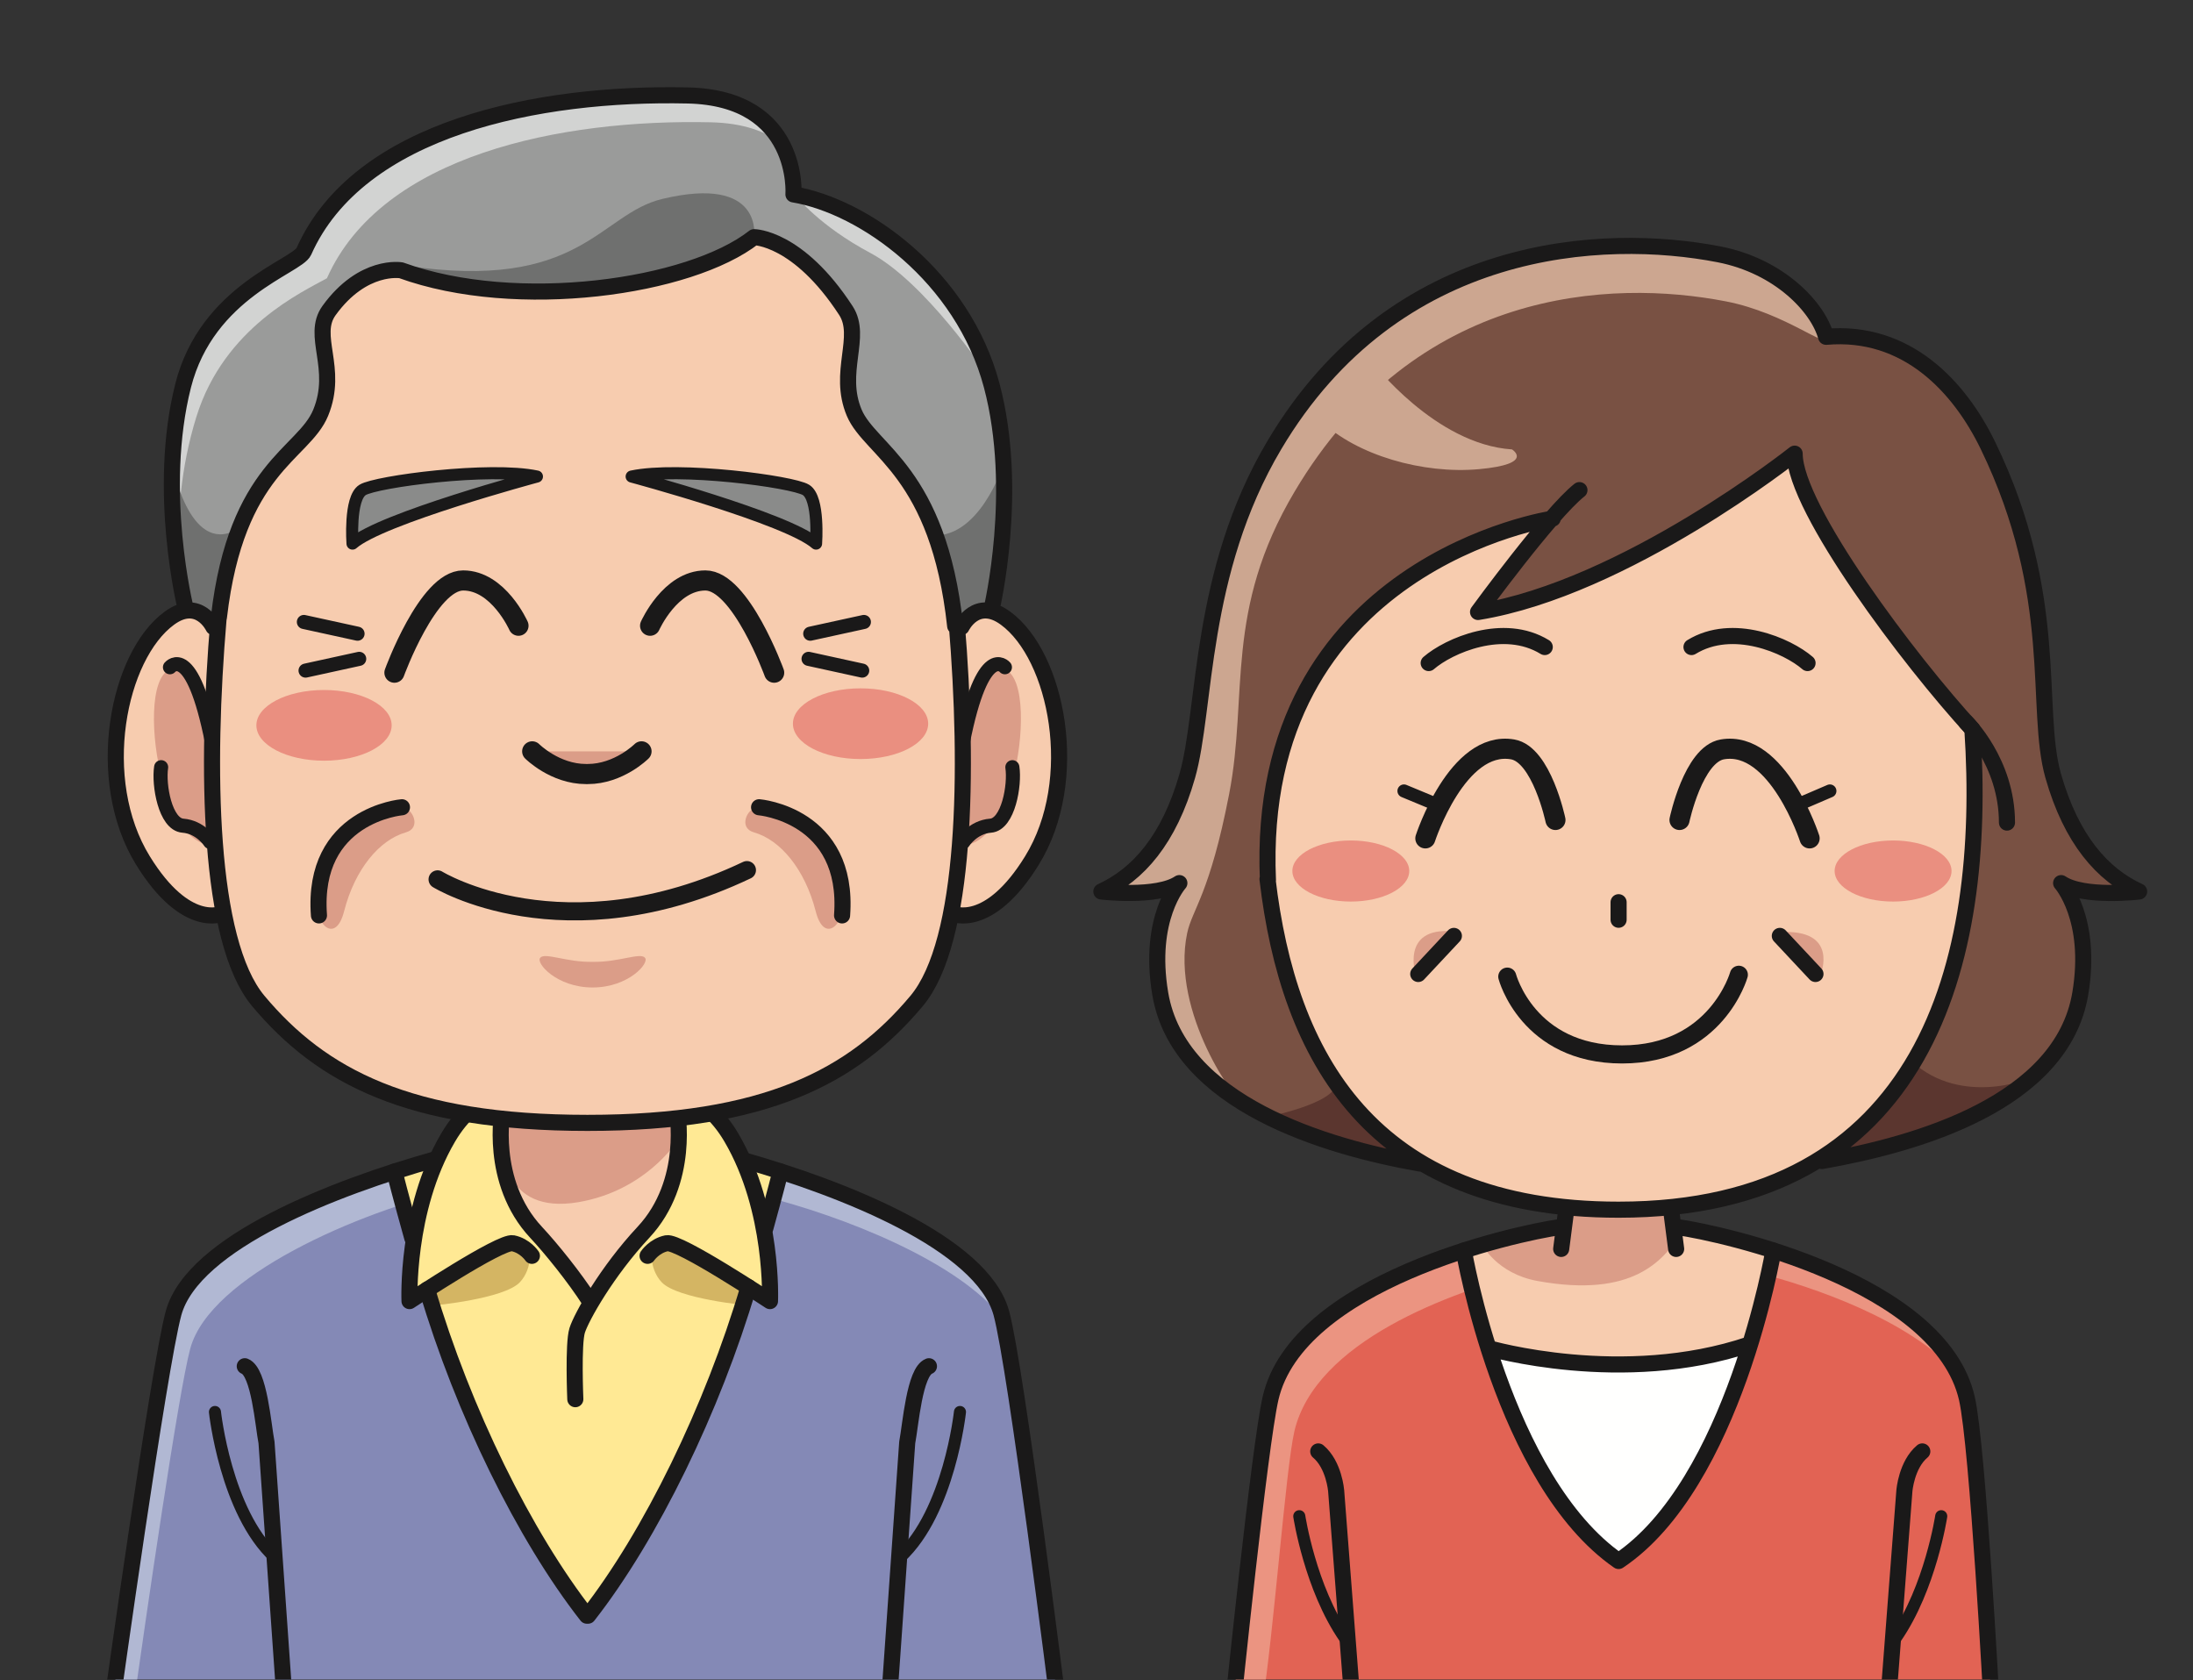 <?xml version="1.0" encoding="UTF-8"?>
<!DOCTYPE svg  PUBLIC '-//W3C//DTD SVG 1.1//EN'  'http://www.w3.org/Graphics/SVG/1.1/DTD/svg11.dtd'>
<svg version="1.1" viewBox="0 0 1090 835" xmlns="http://www.w3.org/2000/svg">
<rect x="0" y="0" width="1090" height="835" fill="#333333" stroke="none"/>
<defs>
<clipPath id="c">
<path d="m0.3 4.51h1089.6v830.19h-1089.6z"/>
</clipPath>
<clipPath id="b">
<path d="m0.3 4.51h1089.6v830.19h-1089.6z"/>
</clipPath>
<clipPath id="a">
<path d="m0.3 4.51h1089.6v830.19h-1089.6z"/>
</clipPath>
</defs>
<path d="m703.66 577.34c-47.465-8.33-117.82-29.205-126.97-83.44-6.33-37.5 9.495-55 9.495-55-11.075 7.5-38.77 4.17-38.77 4.17 18.2-8.335 33.675-25.725 42.72-57.5 9.49-33.335 5.545-100.84 43.26-164.36 60.05-101.18 163.64-105.93 220.98-94.805 30.06 5.83 49.23 26.285 53.255 40.99 40.095-3.49 66.26 24.78 80.445 54.01 36.39 75 22.945 130.84 32.435 164.17 9.045 31.775 24.52 49.165 42.715 57.5 0 0-27.685 3.33-38.77-4.17 0 0 15.83 17.5 9.505 55-9.165 54.235-82.565 75.75-130.03 84.08" fill="#795143"/>
<path d="m947.71 524.97c-12.04-12.87-45.905 53.3-45.905 53.3s65.7-14.225 86.205-26.525c8.515-5.105 15.605-11.005 21.365-16.78 0 1.67-37.5 15.835-61.665-9.995" fill="#5B362F"/>
<g clip-path="url(#c)">
<path d="m854.38 126.4c-57.335-11.125-160.92-6.37-220.98 94.805-37.715 63.53-33.77 131.03-43.26 164.36-9.045 31.775-24.52 49.165-42.72 57.5 0 0 13.575 1.62 25.515 0.02 3.81-0.79 8.415-3.065 13.045-6.425l0.21 2.235c-2.74 3.69-22.275 33.83-3.885 72.09 7.72 16.065 21.935 28.235 35.825 36.955-3.13 1.31-36.325-44.91-28.075-84.13 2.53-11.985 11.24-19.355 20.895-69.29 9.515-49.235-2.565-91.1 32.53-150.22 60.05-101.17 157.08-105.64 214.42-94.51 30.06 5.835 51.03 24.55 49.73 17.59-4.025-14.705-23.195-35.16-53.255-40.99" fill="#CCA690"/>
<path d="m612.75 848.3s13.27-129.57 18.745-153.38c10.33-44.975 77.555-69.45 117.86-79.67l110.72 0.095c40.35 10.285 107.2 34.735 117.5 79.575 5.48 23.81 12.34 153.38 12.34 153.38h-377.18" fill="#E26354"/>
<path d="m643.28 711.62c10.325-44.975 77.555-69.45 117.86-79.67l110.73 0.095c30.6 7.795 76.415 23.755 101.28 50.56-18.41-37.075-76.565-57.965-113.06-67.265l-110.72-0.095c-40.31 10.22-107.54 34.695-117.86 79.67-5.475 23.81-18.745 153.38-18.745 153.38h14.47c5.785-35.785 11.8-118.17 16.06-136.68" fill="#EB9481"/>
</g>
<path d="m735.86 661s18.1 44.245 22.5 57.5c4.405 13.25 27.685 47.705 46.965 57.29 13.35-8.23 34.285-33.54 45.535-57.915 12.595-27.285 24.375-64.065 24.375-64.065l-139.38 7.19" fill="#FFFFFE"/>
<g clip-path="url(#b)">
<path d="m832.22 593.92 1.235 12.855 1.25 3.045c5.39 0.735 35.08 6.815 46.73 11.71l-10.27 44.79s-32.81 11.965-66.675 11.965c-33.87 0-65.2-9.15-65.2-9.15l-11.745-47.605c12.08-2.95 41.49-10.98 46.825-11.71l1.165-2.12 1.325-13.78h55.36" fill="#F7CCAF"/>
<path d="m526.04 847.7s-21.025-168.23-28.325-195.04c-9.55-35.045-79.64-64.02-128.11-76.03l-12-21.45h-127.42s-8.26 17.58-11.82 18.4c-48.51 11.2-122.3 43.05-132.12 79.08-7.3 26.81-30.82 195.64-30.82 195.64l470.61-0.605" fill="#8489B6"/>
<path d="m94.585 670.16c9.815-36.03 83.6-67.88 132.11-79.08 3.56-0.82 11.825-18.4 11.825-18.4h127.42l12.005 21.45c41.525 10.285 98.88 33.035 120.48 61.375-0.25-1.07-0.485-2.03-0.705-2.845-9.55-35.045-79.64-64.02-128.11-76.03l-12-21.45h-127.42s-8.26 17.58-11.82 18.4c-48.51 11.2-122.3 43.05-132.12 79.08-7.3 26.81-30.82 195.64-30.82 195.64l10.805-0.015c6.215-43.85 22.49-156.62 28.35-178.13" fill="#B1B8D3"/>
<path d="m389.8 582.26c-6.985-2.16-13.775-4.045-20.19-5.63l-12-21.45h-127.42s-8.26 17.58-11.82 18.4c-7.375 1.705-15.34 3.89-23.57 6.49l10.73 37.145-1.985 29.42 9.595-5.7 32.53 85.91 46.025 76.14 30.18-43.45 40.505-88.295 9.645-31.31 10.69 6.705-2.565-33.08 9.65-31.295" fill="#FFE994"/>
<path d="m86.25 652.66c-7.3 26.81-30.82 195.64-30.82 195.64" fill="#4D4E4C"/>
</g>
<path d="m777.5 594.23-1.93 16.095-38.91 8.18s7.25 14.445 27.5 18.125c48.125 8.75 62.265-10.96 70.31-21.8l-3.22-21.88-53.75 1.28" fill="#DB9D88"/>
<path d="m771.78 257.74s-148.52 21.995-141.56 179.8l-0.225-0.675c10.32 87.66 62.225 164.34 174.5 164.34 144.99 0 183.61-122.48 175.85-238.81-30.86-33.49-88.32-109.52-88.325-136.93 0 0-83.99 66.755-157.37 78.69 0 0 18.93-25.945 34.87-44.52l2.26-1.905" fill="#F7CCAF"/>
<path d="m700.45 432.88c0 8.39-13 15.185-29.04 15.185s-29.055-6.795-29.055-15.185c0-8.38 13.015-15.175 29.055-15.175s29.04 6.795 29.04 15.175" fill="#EA8F80"/>
<path d="m969.98 432.88c0 8.39-13.005 15.185-29.045 15.185s-29.055-6.795-29.055-15.185c0-8.38 13.015-15.175 29.055-15.175s29.045 6.795 29.045 15.175" fill="#EA8F80"/>
<path d="m681.99 179.87s31.285 40.985 69.535 43.485c0 0 11.6 7.245-16.305 9.805-27.905 2.58-60.91-6.92-78.61-23.935l25.38-29.355" fill="#CCA690"/>
<path d="m248.75 555.18 2.5 32.085 24.165 37.08 17.71 20.42s31.255-36.04 34.585-41.875 7.705-20 8.54-24.375 1.25-22.5 1.25-22.5l-88.75-0.835" fill="#F7CCAF"/>
<path d="m249.38 557.46 86.67-2.625v12.915s-15.43 24.055-48.545 29.71c-38.435 6.56-37.605-28.355-37.605-28.355l-0.52-11.645" fill="#DB9D88"/>
<path d="m625.77 555.89s33.165-5.805 38.135-15.75l48.075 42.275s-33.99-8.285-46.42-12.43c-12.435-4.145-39.79-14.095-39.79-14.095" fill="#5B362F"/>
<path d="m258.35 637.3c6.5-6.81 6.86-19.835-0.64-18.585s-44.165 23.54-44.165 23.54l1.875 6.56s35.01-3.225 42.93-11.515" fill="#D4B563"/>
<path d="m328.92 637.3c-6.5-6.81-6.86-19.835 0.64-18.585s44.17 23.54 44.17 23.54l-1.875 6.56s-35.015-3.225-42.935-11.515" fill="#D4B563"/>
<path d="m703.88 485.38s-8.54-25 18.545-22.5l-18.545 22.5" fill="#DB9D88"/>
<path d="m904.92 484.34s9.58-23.125-20.83-21.04l20.83 21.04" fill="#DB9D88"/>
<g clip-path="url(#a)" fill-opacity="0" stroke="#1A1919" stroke-linecap="round" stroke-linejoin="round">
<path d="m106.84 701.74s5.35 49.64 29.655 72.14m340.64-72.14s-5.355 49.64-29.655 72.14m198.31-20.345s5.395 35.62 22.6 60.455m296.47-60.455s-5.395 35.62-22.6 60.455" stroke-width="6"/>
<path d="m216.05 576.24c-48.515 13.61-120.14 40.95-129.8 76.415-7.3 26.81-30.82 195.64-30.82 195.64m86.25 0-9.215-131.42c-1.665-8.58-3.625-35.125-10.805-37.875m320.04 169.3 9.22-131.42c1.665-8.58 3.625-35.125 10.8-37.875m-92.11-102.38c48.47 13.745 118.56 40.975 128.11 76.03 7.3 26.81 28.325 195.04 28.325 195.04m249.48-237.88c-22.945 3.25-130.7 27.155-144.02 85.105-5.475 23.81-18.745 153.38-18.745 153.38m220.82-238.48c22.945 3.25 130.7 27.155 144.02 85.105 5.48 23.81 12.34 153.38 12.34 153.38m-317.55 0-8.28-107.44s-1.02-12.93-8.895-19.525m283.06 126.96 8.28-107.44s1.02-12.93 8.895-19.525" stroke-width="8"/>
</g>
<path d="m773.11 407.51s-6.87-32.625-21.315-35.08c-27.505-4.685-43.34 44.23-43.34 44.23" fill-opacity="0" stroke="#1A1919" stroke-linecap="round" stroke-linejoin="round" stroke-width="10"/>
<path d="m804.5 448.39v8.715" fill-opacity="0" stroke="#1A1919" stroke-linecap="round" stroke-linejoin="round" stroke-width="8"/>
<path d="m697.82 393.1 15.43 6.4" fill-opacity="0" stroke="#1A1919" stroke-linecap="round" stroke-linejoin="round" stroke-width="6.5"/>
<path d="m834.78 407.51s6.87-32.625 21.315-35.08c27.5-4.685 43.345 44.23 43.345 44.23" fill-opacity="0" stroke="#1A1919" stroke-linecap="round" stroke-linejoin="round" stroke-width="10"/>
<path d="m909.52 393.1-14.895 6.4" fill-opacity="0" stroke="#1A1919" stroke-linecap="round" stroke-linejoin="round" stroke-width="6.5"/>
<path d="m778.4 601.86-2.43 18.835m54.7-18.835 2.435 18.835m-61.33-362.96s-148.52 21.995-141.56 179.8l-0.225-0.675c10.32 87.66 51.165 164.34 174.5 164.34 152.5 0 183.61-122.48 175.85-238.81-30.86-33.49-88.32-109.52-88.325-136.93 0 0-83.99 66.755-157.37 78.69 0 0 35.81-49.08 50.395-60.57m120.48 333.44c47.465-8.33 119.27-28.89 128.44-83.125 6.325-37.5-9.505-55-9.505-55 11.085 7.5 38.77 4.17 38.77 4.17-18.195-8.335-33.67-25.725-42.715-57.5-9.49-33.335 3.955-89.17-32.435-164.17-14.185-29.23-40.35-57.5-80.445-54.01-4.025-14.705-23.195-35.16-53.255-40.99-57.335-11.125-160.92-6.37-220.98 94.805-37.715 63.53-33.77 131.03-43.26 164.36-9.045 31.775-24.52 49.165-42.72 57.5 0 0 27.695 3.33 38.77-4.17 0 0-15.825 17.5-9.495 55 9.155 54.235 81.74 76.07 129.2 84.4m4.22-248.76c9.945-8.625 37.13-20.56 57.685-7.96m130.62 7.96c-9.945-8.625-37.135-20.56-57.685-7.96m-118.1 143.56-17.715 18.925m179.72-18.925 17.715 18.925" fill-opacity="0" stroke="#1A1919" stroke-linecap="round" stroke-linejoin="round" stroke-width="8"/>
<path d="m749.18 485.37s10.13 38.665 57.08 38.665c46.955 0 58-39.585 58-39.585" fill-opacity="0" stroke="#1A1919" stroke-linecap="round" stroke-linejoin="round" stroke-width="9"/>
<path d="m330.12 541.26s19.25 0 33.42 24.12c21.14 35.995 19.17 81.25 19.17 81.25s-45.195-30-51.35-28.75c-6.15 1.25-9.49 6.25-9.49 6.25m14.59-72.5s6.875 35.625-16.67 60.83c-18.105 19.385-30.83 42.09-32.92 48.75-2.08 6.67-0.92 34.17-0.92 34.17m-29.82-154.12s-19.26 0-33.42 24.12c-21.145 35.995-19.17 81.25-19.17 81.25s45.185-30 51.35-28.75c6.15 1.25 9.48 6.25 9.48 6.25m-14.58-72.5s-6.875 35.625 16.67 60.83c7.47 8.005 18.985 22.205 26.66 34.17" fill-opacity="0" stroke="#1A1919" stroke-linecap="round" stroke-linejoin="round" stroke-width="8"/>
<path d="m92.29 302.44s-14.58-58.33-1.25-110.83c11.95-47.04 56.67-59.17 60-66.67 27.295-61.415 116.67-79.16 190.84-77.5 56.045 1.26 52.5 49.17 52.5 49.17 35 5.83 84.17 40.83 98.55 95 13.895 52.355-5e-3 110.83-5e-3 110.83l-2.71 11.67-390 6.67-7.92-18.34" fill="#9A9B9A"/>
<path d="m97.64 207.06c13.795-44.45 52.88-62.07 64.855-68.78 27.29-61.42 116.66-79.17 190.83-77.5 16.195 0.36 27.39 4.63 35.155 10.495-6.375-11.72-19.52-23.225-46.605-23.835-74.165-1.66-163.54 16.085-190.84 77.5-3.33 7.5-48.05 19.63-60 66.67-13.33 52.5 1.25 110.83 1.25 110.83s-10.705-43.65 5.35-95.38" fill="#D2D3D2"/>
<path d="m106.04 311.61s-7.21-15.1-21.87-4.375c-25.63 18.75-37.92 80.215-13.125 120.42 21.44 34.775 39.375 26.455 39.375 26.455" fill="#F7CCAF"/>
<path d="m109.16 369.95c4.035 19.845 11.565 44.92 1.255 49.16-4.66 1.915-19.995 4.375-30-32.5-5.29-19.515-6.3-49.635 4.005-53.875 10.32-4.235 20.7 17.38 24.74 37.215" fill="#DB9D88"/>
<path d="m477.92 311.61s7.21-15.1 21.875-4.375c25.62 18.75 37.915 80.215 13.12 120.42-21.44 34.775-39.37 26.455-39.37 26.455" fill="#F7CCAF"/>
<path d="m474.8 369.95c-4.035 19.845-11.565 44.92-1.255 49.16 4.66 1.915 20 4.375 29.995-32.5 5.295-19.515 6.305-49.635-4-53.875-10.32-4.235-20.7 17.38-24.74 37.215" fill="#DB9D88"/>
<path d="m475.53 309.74c6.085 73.22 4.78 158.2-19.92 187.7-31.4 37.505-74.9 60.615-163.63 60.615-88.725 0-132.22-23.11-163.62-60.615-24.93-29.78-26.025-116.08-19.745-189.76l0.215-1.1c8.675-74.385 42.03-80.715 50.55-101.42 9.165-22.285-4.955-38.22 4.165-50.83 16.875-23.34 35.835-20 35.835-20 57.5 20.83 143.54 8.535 175.42-16.465 0 0 21.875 0 45.63 36.465 8.495 13.04-4.38 30.615 4.165 50.83 8.015 18.965 41.88 29.11 50.165 105.98l0.775-1.385" fill="#F7CCAF"/>
<path d="m194.67 360.48c0 9.71-15.05 17.58-33.62 17.58-18.565 0-33.62-7.87-33.62-17.58 0-9.7 15.055-17.565 33.62-17.565 18.57 0 33.62 7.865 33.62 17.565" fill="#EA8F80"/>
<path d="m461.34 359.66c0 9.71-15.05 17.575-33.615 17.575s-33.62-7.865-33.62-17.575c0-9.705 15.055-17.57 33.62-17.57s33.615 7.865 33.615 17.57" fill="#EA8F80"/>
<path d="m175.21 270.16s-1.665-22.5 5-26.67c6.665-4.16 63.33-11.66 86.665-6.66 0 0-77.5 20.83-91.665 33.33" fill="#8A8B8A"/>
<path d="m405.62 270.16s1.665-22.5-5-26.67c-6.665-4.16-63.33-11.66-86.665-6.66 0 0 77.5 20.83 91.665 33.33" fill="#8A8B8A"/>
<path d="m201.04 401.82c3.75 0 8.69 9.57 0.63 11.875-13.125 3.75-25.29 18.33-30.63 39.165-4.165 16.255-13.745 6.46-13.125-2.29 0.625-8.75 1.875-26.25 11.25-34.375s20.625-14.375 31.875-14.375" fill="#DB9D88"/>
<path d="m375.42 401.82c-3.75 0-8.69 9.57-0.625 11.875 13.125 3.75 25.285 18.33 30.625 39.165 4.16 16.255 13.75 6.46 13.125-2.29s-1.875-26.25-11.25-34.375-20.625-14.375-31.875-14.375" fill="#DB9D88"/>
<path d="m396.1 97.88s34.1 8.23 56.08 28.945c31.475 29.665 37.63 58.25 37.63 58.25s-30.035-44.86-57.17-59.335c-25.42-13.555-36.54-27.86-36.54-27.86" fill="#D2D3D2"/>
<path d="m499.86 227.73s-10.665 36.71-33.67 38.35l9.345 43.665 17.39-7.305s9.05-54.31 6.935-74.71" fill="#6F706F"/>
<path d="m84.92 227.73s7.705 45.47 30.16 36.71l-7.12 44.365-16.685-6.365s-8.29-54.31-6.355-74.71" fill="#6F706F"/>
<path d="m320.52 475.96c2.59 2.405-7.945 14.805-25.975 14.805s-28.555-12.4-25.97-14.805c2.28-2.715 13.16 2.345 25.97 2.06 12.82 0.285 23.69-4.775 25.975-2.06" fill="#DB9D88"/>
<path d="m374.8 117.86s5.025-31.12-45.64-18.985c-31.285 7.49-40.455 46.25-127.48 33.155 0 0 10.62 11.25 54.37 12.5s80.835-9.305 90-11.875c15.63-4.375 28.755-14.795 28.755-14.795" fill="#6F706F"/>
<path d="m106.04 311.61s-7.21-15.1-21.87-4.375c-25.63 18.75-37.92 80.215-13.125 120.42 21.44 34.775 39.375 26.455 39.375 26.455" fill-opacity="0" stroke="#1A1919" stroke-linecap="round" stroke-linejoin="round" stroke-width="8"/>
<path d="m84.48 331.61s10.94-13.125 20.935 37.5" fill-opacity="0" stroke="#1A1919" stroke-linecap="round" stroke-linejoin="round" stroke-width="7"/>
<path d="m477.92 311.61s7.21-15.1 21.875-4.375c25.62 18.75 37.915 80.215 13.12 120.42-21.44 34.775-39.37 26.455-39.37 26.455" fill-opacity="0" stroke="#1A1919" stroke-linecap="round" stroke-linejoin="round" stroke-width="8"/>
<path d="m499.48 331.61s-10.935-13.125-20.935 37.5" fill-opacity="0" stroke="#1A1919" stroke-linecap="round" stroke-linejoin="round" stroke-width="7"/>
<path d="m175.21 270.16s-1.665-22.5 5-26.67c6.665-4.16 63.33-11.66 86.665-6.66 0 0-77.5 20.83-91.665 33.33z" fill-opacity="0" stroke="#1A1919" stroke-linecap="round" stroke-linejoin="round" stroke-width="6"/>
<path d="m257.71 310.98s-10-22.5-27.5-22.5-34.165 45.84-34.165 45.84" fill-opacity="0" stroke="#1A1919" stroke-linecap="round" stroke-linejoin="round" stroke-width="10"/>
<path d="m264.52 373.41s11.265 11.275 26.745 11.275h0.845c15.49 0 26.75-11.275 26.75-11.275" fill="#DB9D88"/>
<path d="m264.52 373.41s11.265 11.275 26.745 11.275h0.845c15.49 0 26.75-11.275 26.75-11.275" fill-opacity="0" stroke="#1A1919" stroke-linecap="round" stroke-linejoin="round" stroke-width="10"/>
<path d="m405.62 270.16s1.665-22.5-5-26.67c-6.665-4.16-63.33-11.66-86.665-6.66 0 0 77.5 20.83 91.665 33.33z" fill-opacity="0" stroke="#1A1919" stroke-linecap="round" stroke-linejoin="round" stroke-width="6"/>
<path d="m323.12 310.98s10-22.5 27.5-22.5 34.17 45.84 34.17 45.84" fill-opacity="0" stroke="#1A1919" stroke-linecap="round" stroke-linejoin="round" stroke-width="10"/>
<path d="m492.92 302.44s13.9-58.475 5e-3 -110.83c-14.38-54.17-63.55-89.17-98.55-95 0 0 3.545-47.91-52.5-49.17-74.165-1.66-163.54 16.085-190.84 77.5-3.33 7.5-48.05 19.63-60 66.67-13.33 52.5 1.25 110.83 1.25 110.83m383.24 7.305c6.085 73.22 4.78 158.2-19.92 187.7-31.4 37.505-74.9 60.615-163.63 60.615-88.725 0-132.22-23.11-163.62-60.615-24.93-29.78-26.025-116.08-19.745-189.76l0.215-1.1c8.675-74.385 42.03-80.715 50.55-101.42 9.165-22.285-4.955-38.22 4.165-50.83 16.875-23.34 35.835-20 35.835-20 57.5 20.83 143.54 8.535 175.42-16.465 0 0 21.875 0 45.63 36.465 8.495 13.04-4.38 30.615 4.165 50.83 8.015 18.965 41.88 29.11 50.165 105.98l0.775-1.385zm-275.74 91.45s-45.005 3.75-41.255 53.75m218.76-53.75s45 3.75 41.25 53.75" fill-opacity="0" stroke="#1A1919" stroke-linecap="round" stroke-linejoin="round" stroke-width="8"/>
<path d="m177.71 314.94-26.67-5.83m27.5 18.33-26.665 5.835m250.84-18.335 26.67-5.83m-27.5 18.33 26.665 5.835m-324.13 85.18s-4.73-7.43-13.515-8.105c-8.79-0.68-12.17-20.28-10.815-29.065m398.76 37.17s4.73-7.43 13.52-8.105c8.785-0.68 12.165-20.28 10.815-29.065" fill-opacity="0" stroke="#1A1919" stroke-linecap="round" stroke-linejoin="round" stroke-width="7"/>
<path d="m217.5 437.04s62.605 38.665 153.75-4.605" fill-opacity="0" stroke="#1A1919" stroke-linecap="round" stroke-linejoin="round" stroke-width="9"/>
<path d="m196.04 582.26s3.24 12.91 8.895 33.08m167.08 24.355c-17.885 60.52-48.53 123.37-79.745 163.28h-0.585c-31.01-39.645-61.445-101.53-79.38-162.06m175.62-58.65s-2.71 10.795-7.5 28.065m501.02 11.195s-19.565 115.94-76.945 154.27c-57.62-40-76.945-154.27-76.945-154.27m12.225 48.47s66.795 19.48 129.8-1.845m107.68-309.16s20.275 19.7 20.275 49.825" fill-opacity="0" stroke="#1A1919" stroke-linecap="round" stroke-linejoin="round" stroke-width="8"/>
</svg>

